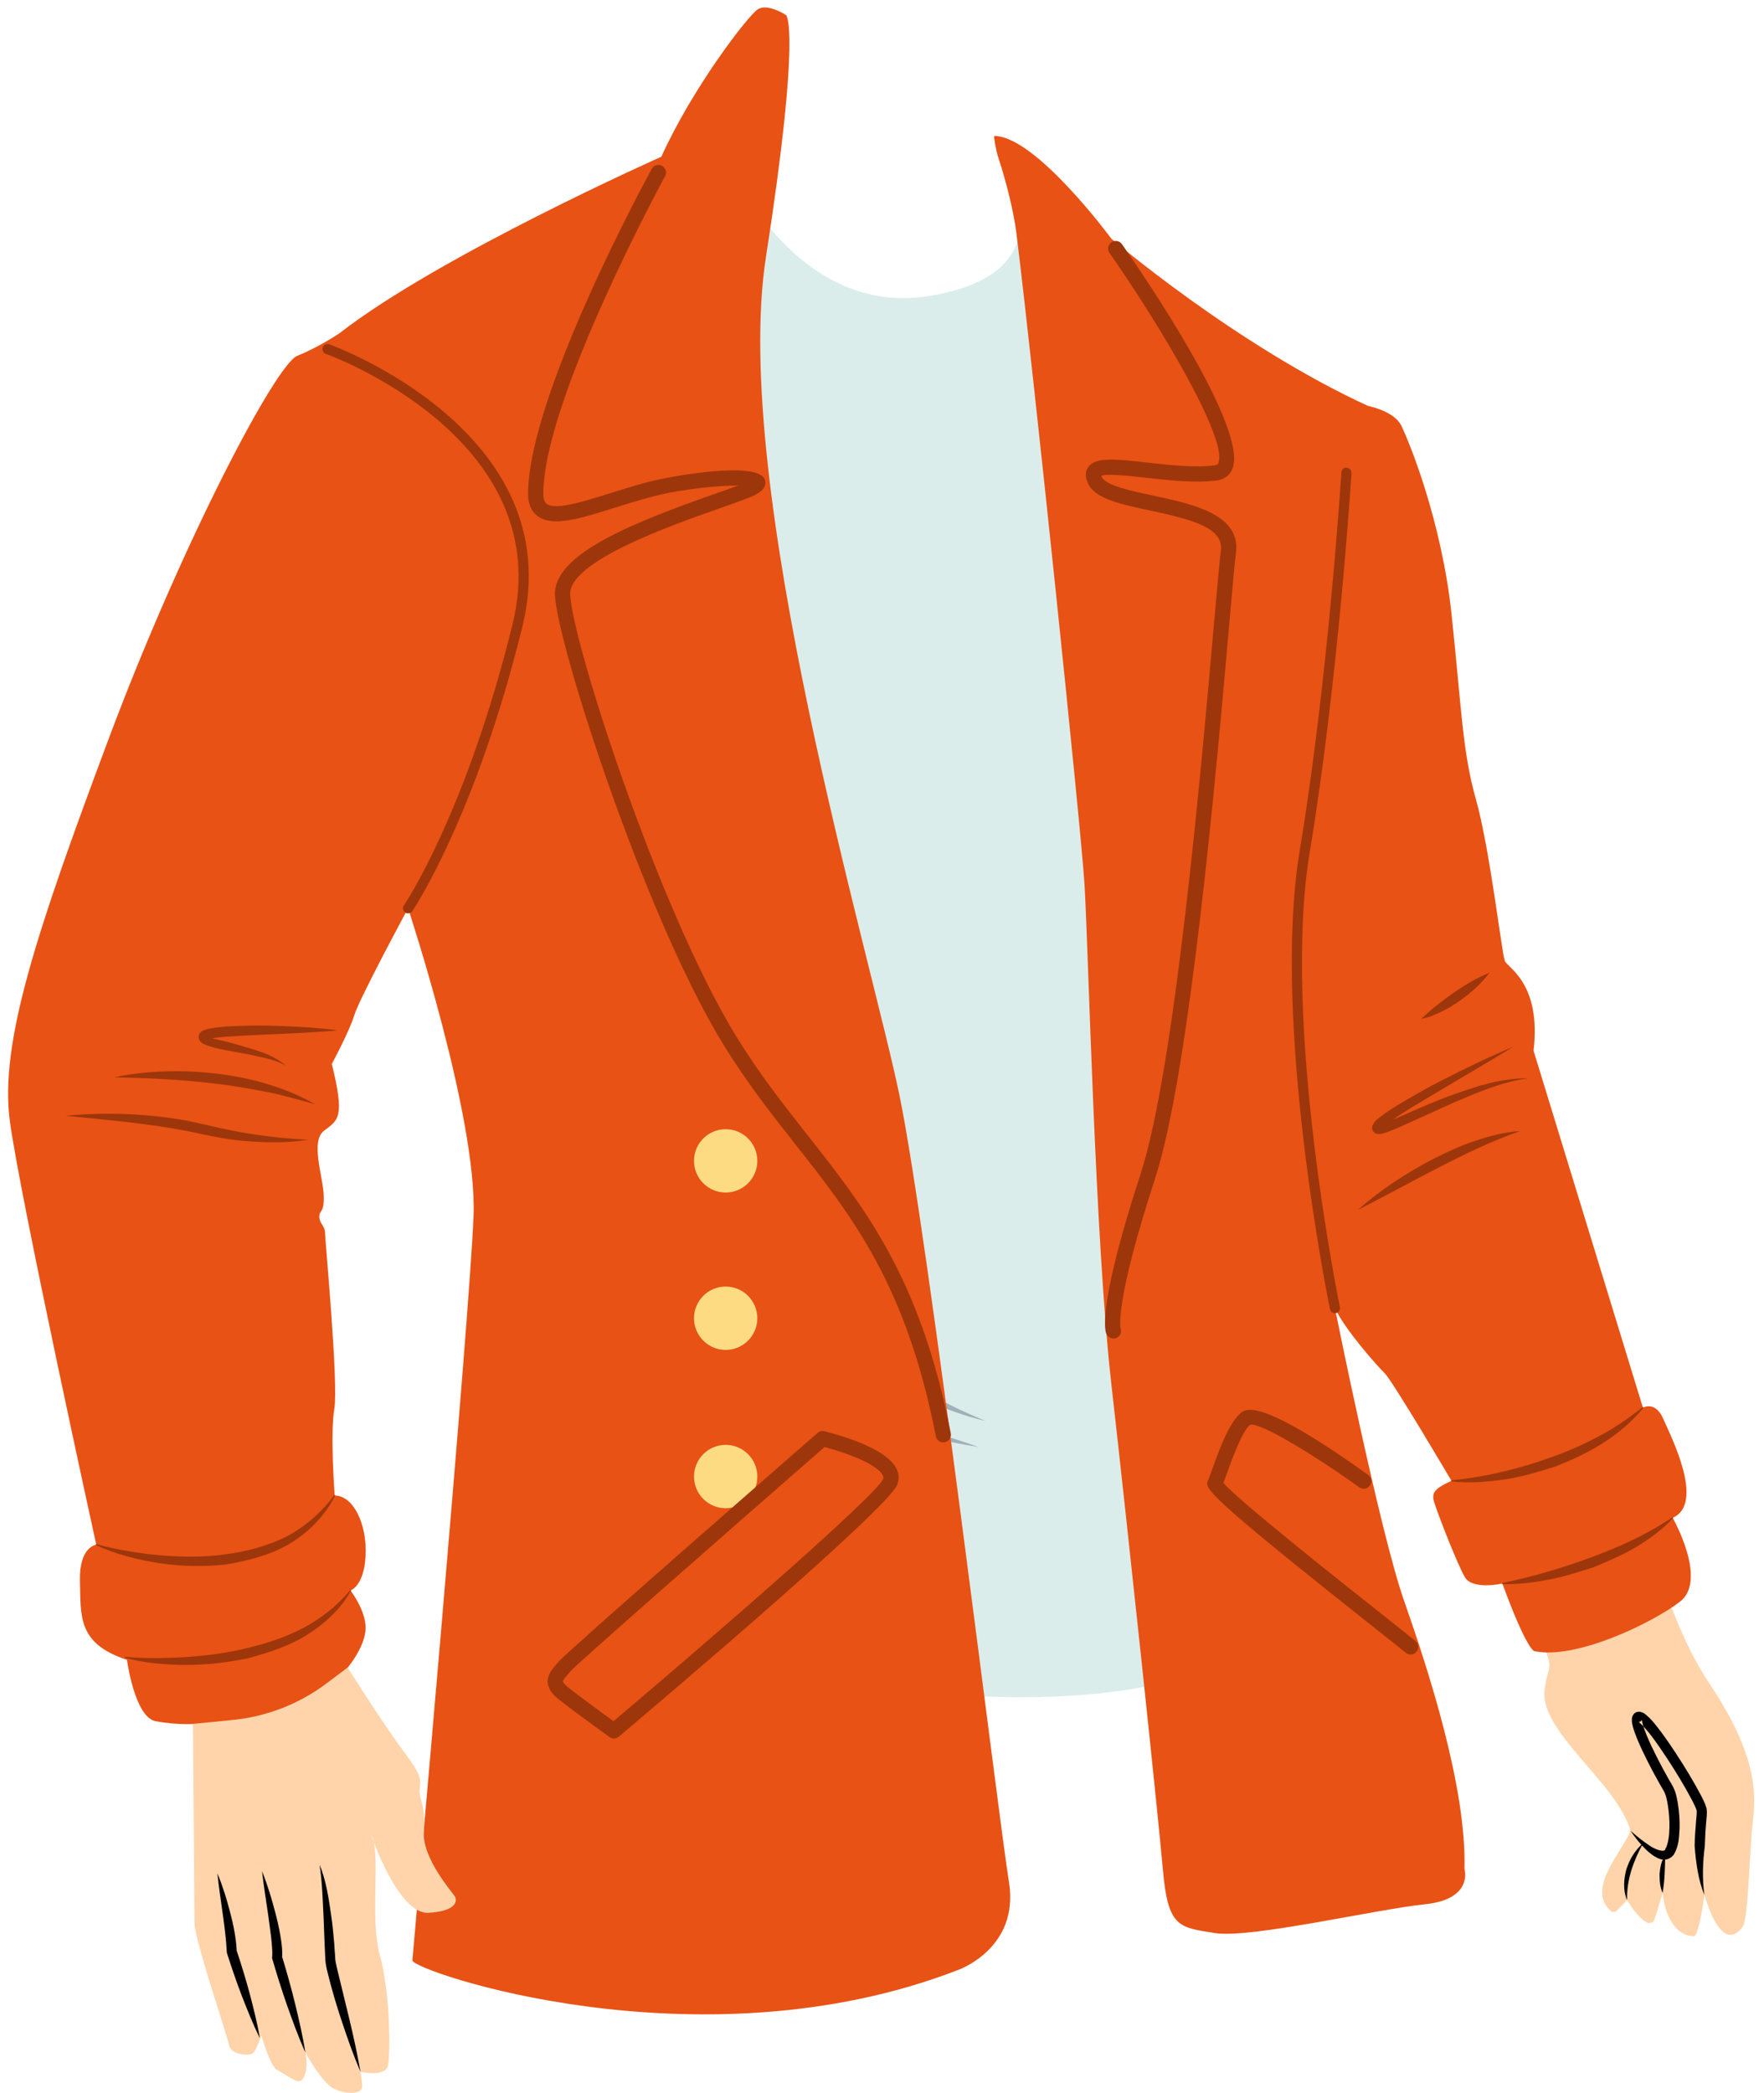 <svg width="86.86px" height="103.052px" viewBox="10.1 -2.778 86.86 103.052" fill="none" xmlns="http://www.w3.org/2000/svg"><g id="Male Character/Upper Body/Coat 2"><g id="Coat"><path id="509:55537" fill-rule="evenodd" clip-rule="evenodd" d="M94.256 80.087C91.798 76.416 90.374 69.749 88.919 63.487C87.464 57.226 85.1 48.085 83.04 44.146C80.981 40.207 80.332 29.01 80.332 29.01C76.97 24.131 75.71 27.711 73.32 30.107C70.931 32.502 71.882 46.716 75.503 55.512C78.607 63.055 84.432 73.762 86.251 78.614C86.552 79.42 86.295 79.361 86.156 80.386C85.871 82.481 89.699 84.969 90.384 87.355C90.021 88.364 88.12 90.254 89.468 91.358H89.65L90.221 90.775C90.221 90.775 90.725 91.694 91.266 91.903C91.266 91.903 91.426 91.91 91.51 91.833C91.569 91.779 91.821 90.923 91.966 90.419C92.165 92.165 93.031 92.581 93.521 92.548C93.756 92.531 94.026 90.522 94.026 90.522C94.836 93.227 95.657 92.487 95.923 92.061C96.19 91.635 96.239 88.449 96.401 87.022C96.558 85.635 96.714 83.758 94.256 80.087" fill="#FFD4AA"/><path id="509:55538" fill-rule="evenodd" clip-rule="evenodd" d="M20.879 28.085C20.879 28.085 12.669 49.327 12.676 49.828C12.684 50.329 15.136 67.669 17.014 73.229C18.786 78.473 19.601 82.105 19.601 82.105C19.601 82.105 22.053 82.094 24.331 81.254C25.456 80.84 27.308 79.305 27.254 79.287C27.254 79.287 27.102 78.962 25.79 69.943C24.969 64.304 26.865 54.803 24.562 49.059C24.562 49.059 29.327 42.397 30.495 35.536C31.663 28.675 26.382 20.785 20.879 28.085" fill="#FFD4AA"/><path id="Fill 114" fill-rule="evenodd" clip-rule="evenodd" d="M45.865 5.001C45.865 5.001 49.078 12.844 55.786 11.804C62.495 10.765 59.849 6.087 59.849 6.087C59.849 6.087 69.582 13.978 72.038 16.009C74.495 18.04 79.754 17.339 81.36 34.535C81.36 34.535 77.613 36.371 72.842 36.701C72.842 36.701 70.857 50.875 73.031 56.639C75.204 62.402 75.723 75.189 75.723 75.189C75.723 75.189 70.196 86.528 38.495 76.938C38.495 76.938 33.076 50.086 32.51 40.307C32.51 40.307 22.538 37.456 17.719 33.724C17.719 33.724 21.818 19.127 26.826 16.009C31.834 12.891 45.865 5.001 45.865 5.001" fill="#DAEDEB"/><path id="Fill 116" fill-rule="evenodd" clip-rule="evenodd" d="M37.475 54.149C39.242 55.252 40.974 56.396 42.713 57.53L47.92 60.936C49.655 62.07 51.405 63.176 53.16 64.275C54.044 64.812 54.931 65.345 55.842 65.835C56.74 66.354 57.671 66.792 58.636 67.188C56.599 66.708 54.713 65.742 52.872 64.775C51.035 63.787 49.263 62.689 47.511 61.564C45.775 60.416 44.055 59.243 42.385 58.002C40.711 56.766 39.059 55.502 37.475 54.149" fill="#9FB1B7"/><path id="Fill 118" fill-rule="evenodd" clip-rule="evenodd" d="M38.94 58.496C40.447 59.534 41.968 60.535 43.517 61.487C45.074 62.429 46.641 63.344 48.246 64.187C49.839 65.057 51.486 65.812 53.145 66.548C53.977 66.911 54.818 67.254 55.676 67.554C56.516 67.916 57.398 68.136 58.258 68.464C54.633 67.896 51.138 66.566 47.895 64.85C46.276 63.978 44.697 63.033 43.202 61.967C41.706 60.906 40.254 59.775 38.94 58.496" fill="#9FB1B7"/><path id="Fill 120" fill-rule="evenodd" clip-rule="evenodd" d="M32.51 40.307C32.829 38.328 33.294 36.38 33.793 34.442C34.31 32.508 34.863 30.582 35.559 28.703C35.239 30.693 34.775 32.635 34.276 34.57C33.759 36.498 33.208 38.417 32.51 40.307" fill="#9FB1B7"/><path id="Fill 122" fill-rule="evenodd" clip-rule="evenodd" d="M33.316 36.687C33.524 36.096 33.822 35.544 34.148 35.011C34.471 34.475 34.85 33.975 35.262 33.501C35.686 33.038 36.138 32.594 36.654 32.23C37.171 31.867 37.733 31.558 38.339 31.395C37.299 32.086 36.442 32.92 35.636 33.833C34.827 34.74 34.089 35.708 33.316 36.687" fill="#9FB1B7"/><path id="Fill 124" fill-rule="evenodd" clip-rule="evenodd" d="M72.842 36.701C73.241 35.473 73.606 34.243 73.931 33.002C74.252 31.761 74.555 30.516 74.776 29.256C75.045 28.004 75.205 26.734 75.345 25.463C75.497 24.189 75.525 22.909 75.565 21.617C75.732 22.896 75.801 24.197 75.728 25.491C75.666 26.786 75.5 28.075 75.266 29.349C75.002 30.618 74.702 31.88 74.299 33.11C73.894 34.339 73.432 35.551 72.842 36.701" fill="#9FB1B7"/><path id="Fill 126" fill-rule="evenodd" clip-rule="evenodd" d="M90.219 90.774C90.007 90.298 90.052 89.749 90.184 89.252C90.273 89.008 90.367 88.765 90.511 88.55C90.646 88.331 90.821 88.139 91.009 87.968C90.53 88.863 90.191 89.755 90.219 90.774" fill="black"/><path id="Fill 128" fill-rule="evenodd" clip-rule="evenodd" d="M92.097 88.558C92.079 89.201 92.08 89.778 91.967 90.418C91.83 90.118 91.816 89.794 91.818 89.475C91.849 89.159 91.904 88.829 92.097 88.558" fill="black"/><path id="Fill 130" fill-rule="evenodd" clip-rule="evenodd" d="M90.383 87.354C90.685 87.625 91.002 87.879 91.329 88.094C91.639 88.314 92.102 88.441 92.101 88.256C92.243 88.025 92.296 87.598 92.303 87.226C92.313 86.84 92.282 86.448 92.22 86.068C92.189 85.88 92.148 85.689 92.086 85.53C92.045 85.407 91.904 85.207 91.812 85.034C91.611 84.678 91.419 84.32 91.235 83.957C91.051 83.592 90.874 83.224 90.716 82.841C90.637 82.649 90.562 82.455 90.504 82.239C90.478 82.126 90.446 82.025 90.454 81.858C90.457 81.792 90.485 81.607 90.673 81.522C90.846 81.462 90.93 81.531 91.044 81.568C91.454 81.88 91.659 82.201 91.92 82.532C92.161 82.863 92.395 83.198 92.616 83.54C93.061 84.221 93.484 84.913 93.868 85.64C93.962 85.838 94.054 85.981 94.133 86.265C94.173 86.572 94.12 86.713 94.114 86.931C94.076 87.332 94.058 87.729 94.044 88.125C93.944 88.916 93.913 89.715 94.024 90.521C93.715 89.763 93.61 88.932 93.544 88.113C93.549 87.703 93.584 87.293 93.615 86.89C93.626 86.708 93.666 86.443 93.641 86.352C93.611 86.249 93.508 86.033 93.424 85.87C93.055 85.17 92.635 84.482 92.198 83.813C91.766 83.172 91.284 82.423 90.785 81.996C90.803 82.015 90.79 82.005 90.868 81.983C90.962 81.937 90.954 81.865 90.952 81.897C90.948 81.932 90.966 82.03 90.988 82.113C91.035 82.287 91.104 82.47 91.178 82.651C91.327 83.014 91.501 83.375 91.681 83.73C91.862 84.086 92.05 84.44 92.247 84.787C92.341 84.97 92.449 85.096 92.553 85.35C92.636 85.569 92.677 85.775 92.713 85.985C92.781 86.401 92.813 86.816 92.803 87.238C92.771 87.661 92.79 88.08 92.51 88.549C92.417 88.664 92.256 88.775 92.09 88.779C91.925 88.796 91.802 88.741 91.695 88.693C91.48 88.586 91.319 88.447 91.165 88.304C90.863 88.014 90.609 87.693 90.383 87.354" fill="black"/><g id="Group 134"><path id="Fill 132" fill-rule="evenodd" clip-rule="evenodd" d="M48.81 -2.033C48.81 -2.033 47.895 -2.637 47.41 -2.317C46.925 -1.997 44.202 1.535 42.666 4.938C42.666 4.938 31.729 9.803 26.816 13.63C26.816 13.63 25.801 14.316 24.738 14.74C23.675 15.165 19.044 24 15.454 33.591C11.864 43.181 10.068 48.614 10.588 52.442C11.107 56.268 14.84 73.276 14.84 73.276C14.84 73.276 13.99 73.37 14.037 75.071C14.084 76.772 13.895 78.142 16.352 78.946C16.352 78.946 16.729 81.78 17.769 81.969C18.809 82.157 19.6 82.105 19.6 82.105C19.6 82.105 24.383 82.405 27.253 79.287C27.253 79.287 28.103 78.26 28.103 77.374C28.103 76.488 27.359 75.531 27.359 75.531C27.359 75.531 28.033 75.32 28.103 73.795C28.175 72.272 27.501 70.855 26.58 70.855C26.58 70.855 26.35 67.825 26.562 66.585C26.775 65.345 26.107 58.323 26.107 57.946C26.107 57.568 25.824 57.473 25.824 57.118C25.824 56.764 26.084 56.977 26.037 56.031C25.99 55.087 25.375 53.409 26.06 52.89C26.746 52.37 27.1 52.276 26.438 49.607C26.438 49.607 27.301 48.012 27.549 47.197C27.796 46.382 30.194 41.942 30.194 41.942C30.194 41.942 33.596 52.217 33.418 57.071C33.242 61.925 30.442 93.248 30.407 93.744C30.372 94.24 44.544 99.165 57.301 94.205C57.301 94.205 60.312 93.142 59.781 89.882C59.249 86.622 55.801 57.969 54.383 51.118C52.966 44.268 46.068 21.118 47.816 9.874C49.564 -1.37 48.81 -2.033 48.81 -2.033" fill="#E85215"/></g><path id="Fill 135" fill-rule="evenodd" clip-rule="evenodd" d="M64.825 8.976C64.825 8.976 70.978 14.232 77.463 17.209C77.463 17.209 78.739 17.456 79.093 18.165C79.447 18.873 81.077 22.806 81.573 27.45C82.069 32.09 82.104 34.217 82.778 36.59C83.451 38.965 84.054 44.172 84.195 44.528C84.337 44.882 86.002 45.626 85.613 48.956L90.998 66.531C90.998 66.531 91.6 66.177 91.991 67.064C92.38 67.95 94.069 71.245 92.463 71.954C92.463 71.954 94.211 75.023 92.817 76.087C91.424 77.15 87.691 78.945 85.659 78.519C85.659 78.519 85.305 78.543 84.077 75.189C84.077 75.189 82.613 75.519 82.234 74.882C81.856 74.245 80.676 71.221 80.676 71.007C80.676 70.794 80.604 70.559 81.573 70.133C81.573 70.133 78.691 65.245 78.289 64.843C77.888 64.442 76.329 62.694 75.833 61.63C75.833 61.63 78.03 72.591 79.234 76.028C80.439 79.465 82.317 85.24 82.211 89.245C82.211 89.245 82.671 90.733 80.262 90.981C77.852 91.228 71.652 92.68 69.915 92.397C68.179 92.115 67.613 92.15 67.365 89.316C67.117 86.481 65.628 72.472 64.825 65.385C64.022 58.298 63.691 43.889 63.502 40.772C63.336 38.023 60.971 15.332 60.145 8.68C60.031 7.763 59.694 6.306 59.258 4.986C59.15 4.657 59.018 3.917 59.055 3.917C61.092 3.908 64.825 8.976 64.825 8.976" fill="#E85215"/><path id="509:55551" fill-rule="evenodd" clip-rule="evenodd" d="M19.598 82.099C19.598 82.099 19.676 91.083 19.676 91.892C19.676 92.701 21.293 97.466 21.38 97.928C21.467 98.39 22.391 98.477 22.564 98.303C22.737 98.13 22.969 97.437 22.969 97.437C22.969 97.437 23.402 98.968 23.748 99.141C24.095 99.314 24.615 99.718 24.846 99.69C25.077 99.661 25.308 99.083 25.135 98.275C25.135 98.275 25.943 99.777 26.55 100.065C27.156 100.354 27.965 100.354 27.936 99.92C27.907 99.488 27.849 99.228 27.849 99.228C27.849 99.228 29.091 99.516 29.207 98.91C29.322 98.303 29.322 95.358 28.803 93.48C28.283 91.603 28.889 88.397 28.369 87.56C28.369 87.56 29.698 91.488 31.2 91.401C32.702 91.314 32.586 90.737 32.499 90.592C32.412 90.448 30.882 88.715 30.969 87.415C31.055 86.116 30.824 86.058 30.766 85.509C30.708 84.96 31.113 84.96 30.044 83.545C28.976 82.13 27.218 79.324 27.218 79.324L26.184 80.102C24.799 81.144 23.148 81.774 21.421 81.919L19.598 82.099Z" fill="#FFD4AA"/><path id="Fill 139" fill-rule="evenodd" clip-rule="evenodd" d="M27.849 99.228C27.504 98.422 27.216 97.6 26.94 96.773C26.662 95.947 26.418 95.115 26.209 94.257C26.163 94.059 26.11 93.779 26.113 93.572L26.083 92.921L26.033 91.624C25.988 90.757 25.969 89.892 25.836 89.031C26.172 89.847 26.291 90.728 26.415 91.59C26.482 92.022 26.513 92.457 26.556 92.892L26.601 93.544C26.605 93.773 26.647 93.919 26.697 94.147C27.095 95.82 27.55 97.505 27.849 99.228" fill="black"/><path id="Fill 141" fill-rule="evenodd" clip-rule="evenodd" d="M23.002 89.35C23.273 90.026 23.483 90.721 23.664 91.424C23.759 91.775 23.836 92.13 23.9 92.492C23.963 92.858 24.015 93.212 23.992 93.629L23.983 93.532C24.219 94.309 24.438 95.091 24.632 95.88C24.822 96.671 25.009 97.463 25.135 98.275C24.798 97.528 24.522 96.761 24.248 95.996C23.98 95.228 23.736 94.454 23.509 93.672L23.496 93.626L23.501 93.576C23.527 93.272 23.48 92.906 23.446 92.558L23.304 91.496C23.198 90.785 23.086 90.073 23.002 89.35" fill="black"/><path id="Fill 143" fill-rule="evenodd" clip-rule="evenodd" d="M20.805 89.457C21.058 90.068 21.256 90.698 21.421 91.338C21.594 91.978 21.722 92.624 21.76 93.311L21.748 93.243C21.984 93.95 22.201 94.662 22.396 95.383C22.584 96.105 22.77 96.828 22.895 97.571C22.56 96.896 22.286 96.202 22.013 95.507C21.747 94.811 21.504 94.105 21.279 93.395L21.268 93.363L21.267 93.326C21.203 92.067 20.938 90.767 20.805 89.457" fill="black"/><path id="Fill 145" fill-rule="evenodd" clip-rule="evenodd" d="M56.548 68.239C56.372 68.239 56.215 68.115 56.18 67.935C54.733 60.504 52.076 57.133 49.262 53.562C48.08 52.062 46.858 50.51 45.701 48.62C41.821 42.282 37.524 28.888 37.426 26.519C37.342 24.51 41.258 22.96 45.277 21.545C45.728 21.386 46.129 21.246 46.451 21.124C45.53 21.133 43.834 21.26 42.24 21.67C41.596 21.836 40.961 22.036 40.361 22.223C38.657 22.759 37.311 23.183 36.576 22.635C36.256 22.399 36.097 22.014 36.102 21.492C36.15 16.635 41.943 5.99 42.19 5.54C42.289 5.358 42.516 5.291 42.699 5.39C42.881 5.49 42.947 5.718 42.848 5.899C42.788 6.009 36.898 16.829 36.852 21.5C36.848 21.904 36.98 22.002 37.023 22.033C37.451 22.354 38.817 21.923 40.137 21.509C40.748 21.316 41.396 21.113 42.053 20.943C43.175 20.654 47.456 19.894 47.764 20.845C47.928 21.353 47.242 21.622 46.913 21.751C46.559 21.889 46.08 22.057 45.527 22.253C43.118 23.1 38.107 24.864 38.175 26.488C38.272 28.807 42.511 41.971 46.34 48.229C47.474 50.081 48.683 51.615 49.852 53.098C52.723 56.741 55.435 60.182 56.917 67.793C56.956 67.996 56.823 68.192 56.62 68.232C56.596 68.237 56.572 68.239 56.548 68.239" fill="#9E360B"/><path id="Fill 147" fill-rule="evenodd" clip-rule="evenodd" d="M64.931 63.126C64.777 63.126 64.628 63.027 64.57 62.877C64.491 62.675 64.201 61.345 66.264 55.018C67.943 49.866 69.245 35.105 69.87 28.012C70.032 26.187 70.148 24.867 70.216 24.331C70.358 23.22 68.861 22.813 66.731 22.358C65.295 22.053 64.056 21.789 63.686 21.05C63.486 20.649 63.573 20.381 63.681 20.226C64.039 19.71 65.05 19.823 66.577 19.995C67.684 20.12 68.939 20.262 69.926 20.132C70.04 20.117 70.066 20.076 70.088 20.028C70.59 18.893 67.258 13.29 64.731 9.675C64.613 9.505 64.654 9.272 64.824 9.152C64.995 9.033 65.228 9.076 65.347 9.245C66.403 10.757 71.629 18.396 70.774 20.331C70.639 20.637 70.372 20.83 70.022 20.876C68.945 21.015 67.642 20.869 66.493 20.74C65.696 20.651 64.621 20.531 64.325 20.648C64.333 20.662 64.342 20.685 64.357 20.714C64.565 21.131 65.799 21.394 66.887 21.625C68.808 22.035 71.2 22.544 70.96 24.425C70.894 24.947 70.778 26.261 70.618 28.078C69.99 35.199 68.683 50.018 66.976 55.25C64.992 61.336 65.264 62.579 65.277 62.629C65.352 62.822 65.252 63.026 65.059 63.103C65.017 63.118 64.974 63.126 64.931 63.126" fill="#9E360B"/><path id="Fill 149" fill-rule="evenodd" clip-rule="evenodd" d="M79.561 78.684C79.477 78.684 79.392 78.656 79.322 78.599C79.096 78.412 78.539 77.971 77.799 77.385C69.307 70.656 69.39 70.489 69.592 70.084C69.635 69.999 69.701 69.808 69.79 69.561C70.218 68.367 70.684 67.163 71.265 66.737C71.881 66.29 73.967 67.329 77.469 69.841C77.637 69.962 77.676 70.195 77.555 70.365C77.435 70.531 77.2 70.572 77.032 70.451C74.856 68.889 72.203 67.272 71.663 67.365C71.264 67.668 70.745 69.118 70.496 69.814C70.436 69.981 70.384 70.124 70.341 70.234C71.063 71.091 76.073 75.061 78.265 76.796C79.01 77.386 79.572 77.832 79.8 78.02C79.959 78.153 79.982 78.388 79.85 78.549C79.776 78.638 79.669 78.684 79.561 78.684" fill="#9E360B"/><path id="Fill 151" fill-rule="evenodd" clip-rule="evenodd" d="M47.391 54.378C47.391 55.239 46.693 55.938 45.832 55.938C44.971 55.938 44.273 55.239 44.273 54.378C44.273 53.517 44.971 52.819 45.832 52.819C46.693 52.819 47.391 53.517 47.391 54.378" fill="#FCDB83"/><path id="Fill 153" fill-rule="evenodd" clip-rule="evenodd" d="M47.391 62.126C47.391 62.987 46.693 63.686 45.832 63.686C44.971 63.686 44.273 62.987 44.273 62.126C44.273 61.265 44.971 60.567 45.832 60.567C46.693 60.567 47.391 61.265 47.391 62.126" fill="#FCDB83"/><path id="Fill 155" fill-rule="evenodd" clip-rule="evenodd" d="M47.391 69.921C47.391 70.782 46.693 71.481 45.832 71.481C44.971 71.481 44.273 70.782 44.273 69.921C44.273 69.061 44.971 68.362 45.832 68.362C46.693 68.362 47.391 69.061 47.391 69.921" fill="#FCDB83"/><path id="Fill 157" fill-rule="evenodd" clip-rule="evenodd" d="M50.701 68.468C45.803 72.743 38.538 79.116 38.202 79.497L38.099 79.616C37.985 79.746 37.813 79.943 37.819 80.009C37.819 80.013 37.83 80.105 38.082 80.306C38.621 80.738 39.804 81.599 40.31 81.966C45.34 77.714 53.209 70.876 53.585 70.045C53.601 70.001 53.612 69.944 53.563 69.852C53.299 69.347 51.967 68.805 50.701 68.468M40.328 82.817C40.251 82.817 40.175 82.793 40.109 82.746C40.036 82.694 38.322 81.457 37.614 80.892C37.396 80.718 37.104 80.445 37.072 80.074C37.037 79.69 37.29 79.402 37.534 79.122L37.634 79.008C38.064 78.506 49.1 68.869 50.357 67.773C50.449 67.692 50.575 67.661 50.695 67.692C51.589 67.916 53.724 68.543 54.227 69.503C54.366 69.766 54.386 70.046 54.285 70.313C53.848 71.48 42.784 80.86 40.57 82.728C40.5 82.787 40.414 82.817 40.328 82.817" fill="#9E360B"/><path id="Fill 159" fill-rule="evenodd" clip-rule="evenodd" d="M21.233 48.265C21.007 48.281 20.781 48.302 20.569 48.336C20.469 48.35 21.208 48.481 21.639 48.615C22.512 48.878 23.475 49.078 24.194 49.701C23.792 49.469 23.349 49.353 22.902 49.258C22.458 49.152 22.007 49.07 21.553 48.99C21.091 48.902 20.659 48.842 20.158 48.64C20.09 48.597 20.019 48.586 19.923 48.439C19.874 48.365 19.864 48.224 19.913 48.135C19.952 48.057 20.052 47.98 20.078 47.974C20.249 47.891 20.358 47.881 20.484 47.854C20.726 47.811 20.96 47.787 21.194 47.767C22.128 47.706 23.052 47.701 23.977 47.74C24.902 47.775 25.825 47.832 26.745 47.953C24.9 48.12 23.051 48.139 21.233 48.265Z" fill="#9E360B"/><path id="Fill 161" fill-rule="evenodd" clip-rule="evenodd" d="M15.738 50.267C16.562 50.078 17.407 50.002 18.253 49.974C19.098 49.94 19.946 49.992 20.788 50.086C22.467 50.291 24.143 50.751 25.612 51.59C24.796 51.368 24.001 51.13 23.183 50.975C22.368 50.821 21.553 50.669 20.728 50.581C19.081 50.376 17.423 50.297 15.738 50.267" fill="#9E360B"/><path id="Fill 163" fill-rule="evenodd" clip-rule="evenodd" d="M13.328 52.157C15.336 51.97 17.368 52.046 19.368 52.411C20.376 52.627 21.308 52.871 22.3 53.025C23.282 53.186 24.275 53.291 25.281 53.339C24.282 53.499 23.263 53.491 22.253 53.407C21.246 53.344 20.228 53.094 19.273 52.901C17.325 52.526 15.331 52.36 13.328 52.157" fill="#9E360B"/><path id="Fill 165" fill-rule="evenodd" clip-rule="evenodd" d="M14.848 73.252C15.869 73.532 16.922 73.701 17.976 73.798C19.031 73.885 20.098 73.904 21.146 73.758C22.194 73.622 23.23 73.359 24.18 72.89C25.119 72.398 25.927 71.691 26.56 70.84C26.569 70.829 26.584 70.827 26.595 70.835C26.605 70.843 26.607 70.857 26.601 70.868C26.11 71.832 25.315 72.653 24.357 73.234C23.387 73.798 22.292 74.073 21.208 74.253C20.112 74.368 19.014 74.346 17.941 74.186C16.87 74.015 15.816 73.757 14.833 73.3C14.821 73.295 14.813 73.281 14.818 73.268C14.821 73.256 14.836 73.25 14.848 73.252" fill="#9E360B"/><path id="Fill 167" fill-rule="evenodd" clip-rule="evenodd" d="M16.271 78.802C17.266 78.883 18.269 78.872 19.264 78.809C20.259 78.737 21.254 78.616 22.222 78.378C23.19 78.147 24.148 77.845 25.031 77.379C25.907 76.906 26.705 76.289 27.339 75.517C27.348 75.506 27.364 75.504 27.375 75.513C27.384 75.521 27.385 75.536 27.379 75.547C26.879 76.441 26.094 77.167 25.212 77.721C24.324 78.275 23.325 78.587 22.335 78.864C21.327 79.074 20.307 79.196 19.289 79.198C18.271 79.19 17.253 79.114 16.266 78.852C16.252 78.85 16.243 78.838 16.244 78.823C16.246 78.812 16.259 78.803 16.271 78.802" fill="#9E360B"/><path id="Fill 169" fill-rule="evenodd" clip-rule="evenodd" d="M81.571 70.109C83.264 69.938 84.934 69.539 86.53 68.954C87.334 68.674 88.109 68.32 88.86 67.921C89.614 67.527 90.312 67.035 90.982 66.512C90.993 66.504 91.009 66.505 91.017 66.516C91.025 66.526 91.022 66.542 91.014 66.55C90.455 67.215 89.785 67.795 89.046 68.261C88.311 68.736 87.51 69.1 86.701 69.423C85.87 69.688 85.034 69.938 84.174 70.066C83.314 70.19 82.445 70.258 81.574 70.159C81.561 70.159 81.549 70.148 81.549 70.134C81.548 70.123 81.56 70.111 81.571 70.109" fill="#9E360B"/><path id="Fill 171" fill-rule="evenodd" clip-rule="evenodd" d="M84.073 75.164C85.547 74.86 86.997 74.435 88.407 73.914C89.82 73.4 91.198 72.77 92.449 71.933C92.46 71.925 92.476 71.928 92.483 71.939C92.49 71.949 92.489 71.962 92.481 71.97L92.477 71.974C91.948 72.539 91.319 72.997 90.659 73.394C89.997 73.788 89.286 74.086 88.58 74.382C87.849 74.613 87.122 74.852 86.37 74.995C85.618 75.136 84.859 75.241 84.082 75.214C84.068 75.216 84.055 75.206 84.053 75.192C84.051 75.181 84.062 75.169 84.073 75.164" fill="#9E360B"/><path id="Fill 173" fill-rule="evenodd" clip-rule="evenodd" d="M76.967 56.787C78.09 55.791 79.355 54.976 80.682 54.278C81.353 53.944 82.032 53.62 82.75 53.389C83.464 53.151 84.199 52.954 84.951 52.913C83.537 53.403 82.224 54.045 80.911 54.723C79.595 55.392 78.306 56.115 76.967 56.787" fill="#9E360B"/><path id="Fill 175" fill-rule="evenodd" clip-rule="evenodd" d="M81.238 50.775L79.556 51.782C79.278 51.953 79.007 52.13 78.741 52.312C78.613 52.405 79.65 51.93 79.65 51.93C80.255 51.674 80.855 51.401 81.478 51.18C82.711 50.735 83.998 50.292 85.328 50.316C84.025 50.499 82.819 51.022 81.623 51.536L79.835 52.346L78.933 52.752C78.78 52.818 78.627 52.883 78.464 52.943C78.383 52.973 78.301 53.001 78.206 53.026C78.159 53.037 78.111 53.05 78.042 53.055C78.018 53.059 77.975 53.062 77.91 53.047C77.876 53.037 77.866 53.043 77.816 53.015C77.766 52.985 77.718 52.935 77.691 52.885C77.652 52.812 77.659 52.682 77.676 52.652L77.727 52.559C77.762 52.501 77.811 52.425 77.847 52.394L78.056 52.215C78.195 52.108 78.333 52.015 78.473 51.917C78.753 51.735 79.036 51.561 79.321 51.394C79.893 51.064 80.461 50.731 81.052 50.44C82.222 49.837 83.406 49.266 84.62 48.756C83.5 49.448 82.364 50.105 81.238 50.775Z" fill="#9E360B"/><path id="Fill 177" fill-rule="evenodd" clip-rule="evenodd" d="M83.438 45.118C83.021 45.684 82.499 46.125 81.946 46.521C81.663 46.711 81.376 46.896 81.063 47.04C80.753 47.188 80.433 47.326 80.084 47.386C80.59 46.903 81.111 46.5 81.661 46.11C82.218 45.736 82.784 45.375 83.438 45.118" fill="#9E360B"/><path id="Fill 179" fill-rule="evenodd" clip-rule="evenodd" d="M75.832 61.88C75.716 61.88 75.612 61.799 75.588 61.681C75.559 61.54 72.689 47.553 74.098 39.101C75.497 30.707 76.144 20.59 76.15 20.488C76.158 20.351 76.265 20.22 76.415 20.255C76.553 20.263 76.658 20.382 76.649 20.52C76.643 20.621 75.994 30.764 74.591 39.183C73.198 47.544 76.048 61.44 76.077 61.579C76.105 61.714 76.019 61.847 75.883 61.875C75.866 61.878 75.849 61.88 75.832 61.88" fill="#9E360B"/><path id="Fill 181" fill-rule="evenodd" clip-rule="evenodd" d="M30.195 42.191C30.146 42.191 30.097 42.176 30.053 42.147C29.94 42.069 29.911 41.914 29.989 41.799C30.019 41.755 33.04 37.288 35.338 27.956C37.594 18.792 26.258 14.685 26.143 14.644C26.013 14.599 25.945 14.456 25.99 14.326C26.036 14.196 26.179 14.13 26.309 14.172C26.428 14.214 38.189 18.469 35.823 28.075C33.501 37.506 30.432 42.038 30.401 42.083C30.353 42.153 30.274 42.191 30.195 42.191" fill="#9E360B"/></g></g></svg>